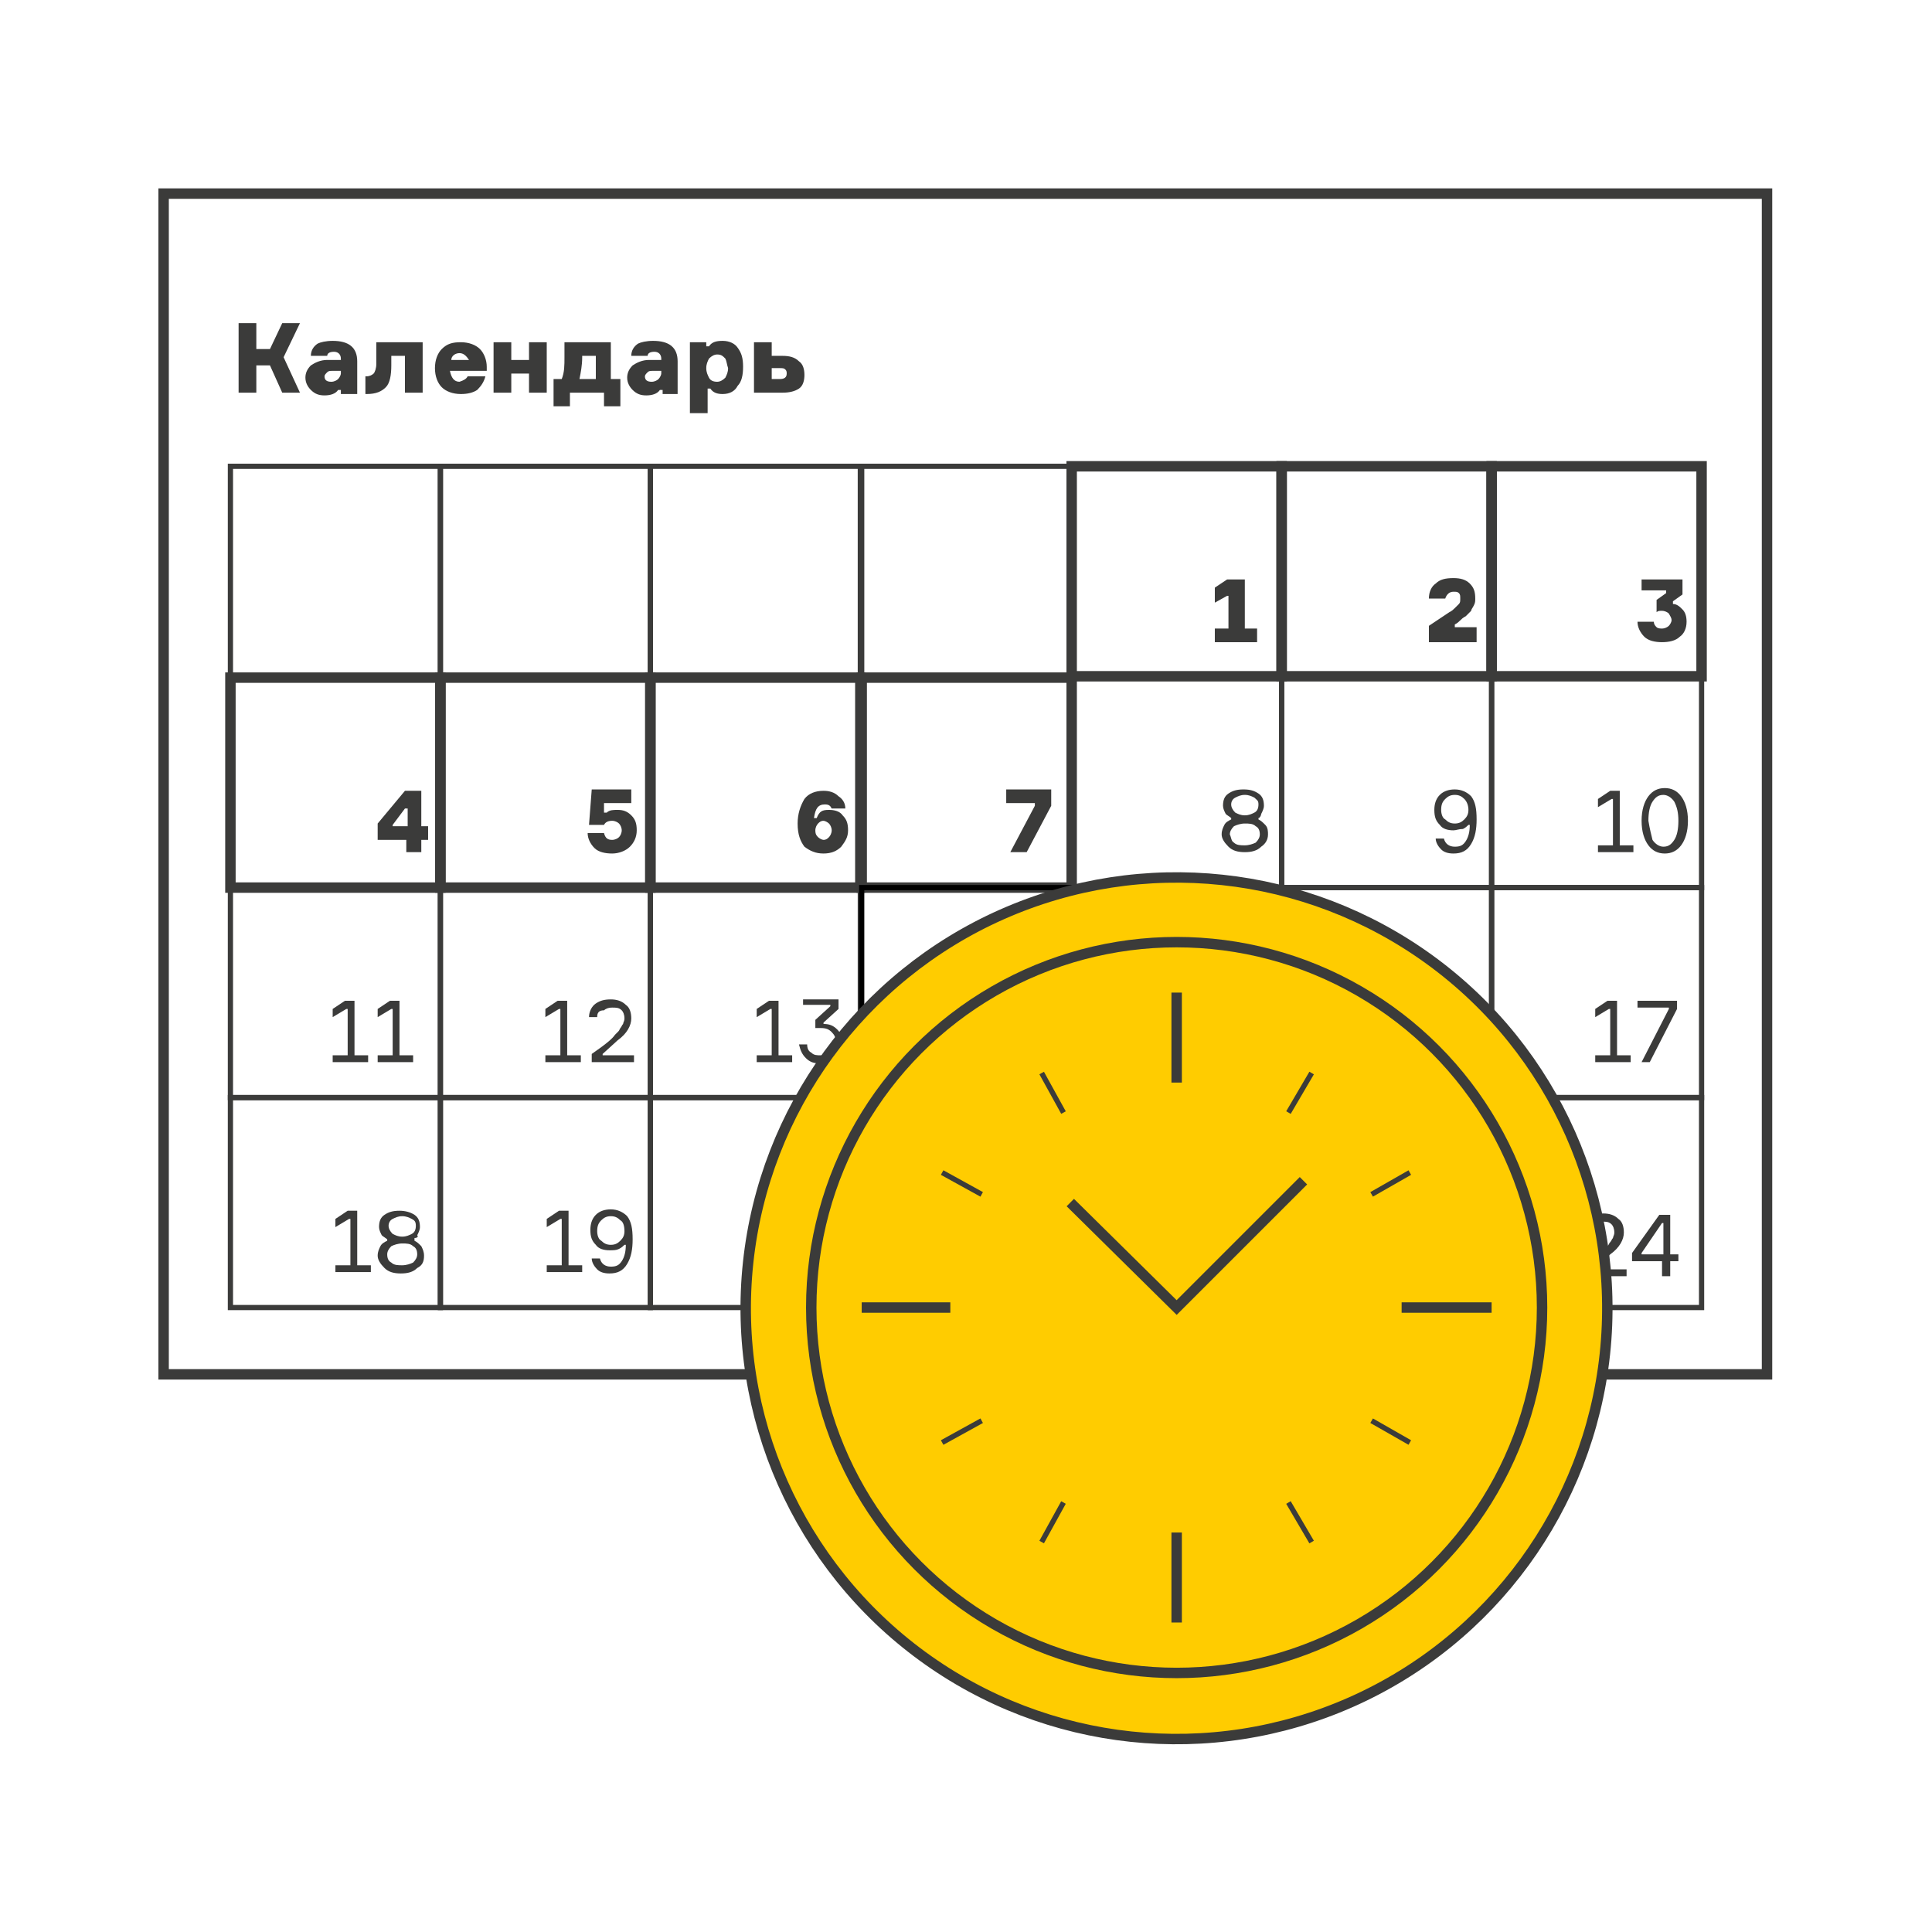<?xml version="1.0" encoding="UTF-8"?> <!-- Generator: Adobe Illustrator 22.0.1, SVG Export Plug-In . SVG Version: 6.00 Build 0) --> <svg xmlns="http://www.w3.org/2000/svg" xmlns:xlink="http://www.w3.org/1999/xlink" x="0px" y="0px" viewBox="0 0 141.7 141.7" style="enable-background:new 0 0 141.7 141.7;" xml:space="preserve"> <style type="text/css"> .st0{fill-rule:evenodd;clip-rule:evenodd;fill:#FFCC00;stroke:#000000;stroke-width:2.144;stroke-miterlimit:10;} .st1{fill-rule:evenodd;clip-rule:evenodd;fill:#FFCC00;stroke:#000000;stroke-width:2.144;stroke-miterlimit:10;} .st2{fill-rule:evenodd;clip-rule:evenodd;fill:none;stroke:#3B3B3A;stroke-width:0.765;stroke-miterlimit:22.926;} .st3{fill-rule:evenodd;clip-rule:evenodd;fill:#FFCC00;stroke:#3B3B3A;stroke-width:0.765;stroke-miterlimit:22.926;} .st4{fill-rule:evenodd;clip-rule:evenodd;fill:#3B3B3A;} .st5{fill-rule:evenodd;clip-rule:evenodd;fill:none;stroke:#3B3B3A;stroke-width:0.383;stroke-linecap:round;stroke-linejoin:round;stroke-miterlimit:22.926;stroke-dasharray:1.913,1.148;} .st6{fill-rule:evenodd;clip-rule:evenodd;fill:none;stroke:#3B3B3A;stroke-width:0.382;stroke-linecap:round;stroke-linejoin:round;stroke-miterlimit:22.926;stroke-dasharray:1.912,1.147;} .st7{fill-rule:evenodd;clip-rule:evenodd;fill:none;stroke:#3B3B3A;stroke-width:0.381;stroke-linecap:round;stroke-linejoin:round;stroke-miterlimit:22.926;stroke-dasharray:1.906,1.144;} .st8{fill-rule:evenodd;clip-rule:evenodd;fill:none;stroke:#3B3B3A;stroke-width:0.765;stroke-linecap:round;stroke-linejoin:round;stroke-miterlimit:10;} .st9{fill-rule:evenodd;clip-rule:evenodd;fill:none;stroke:#3B3B3A;stroke-width:0.765;stroke-linecap:round;stroke-linejoin:round;stroke-miterlimit:10;} .st10{fill-rule:evenodd;clip-rule:evenodd;fill:none;stroke:#3B3B3A;stroke-width:0.383;stroke-miterlimit:22.926;} .st11{fill-rule:evenodd;clip-rule:evenodd;fill:none;stroke:#3B3B3A;stroke-width:0.382;stroke-miterlimit:22.926;} .st12{fill-rule:evenodd;clip-rule:evenodd;fill:none;stroke:#3B3B3A;stroke-width:0.765;stroke-miterlimit:22.926;} .st13{fill-rule:evenodd;clip-rule:evenodd;fill:none;stroke:#000000;stroke-width:0.383;stroke-miterlimit:22.926;} .st14{fill-rule:evenodd;clip-rule:evenodd;fill:none;stroke:#000000;stroke-width:0.153;stroke-miterlimit:22.926;} .st15{fill-rule:evenodd;clip-rule:evenodd;fill:#FFCC00;stroke:#3B3B3A;stroke-width:0.765;stroke-miterlimit:22.926;} .st16{fill-rule:evenodd;clip-rule:evenodd;fill:#FFCC00;stroke:#000000;stroke-width:2.144;stroke-miterlimit:10;} .st17{fill-rule:evenodd;clip-rule:evenodd;fill:none;stroke:#3B3B3A;stroke-width:0.765;stroke-linecap:round;stroke-linejoin:round;stroke-miterlimit:22.926;} .st18{fill-rule:evenodd;clip-rule:evenodd;fill:none;stroke:#3B3B3A;stroke-width:0.383;stroke-linecap:round;stroke-linejoin:round;stroke-miterlimit:22.926;} .st19{fill-rule:evenodd;clip-rule:evenodd;fill:none;stroke:#3B3B3A;stroke-width:0.765;stroke-linecap:round;stroke-linejoin:round;stroke-miterlimit:22.926;} .st20{fill-rule:evenodd;clip-rule:evenodd;fill:#FFCC00;stroke:#3B3B3A;stroke-width:0.383;stroke-linecap:round;stroke-linejoin:round;stroke-miterlimit:22.926;} .st21{fill-rule:evenodd;clip-rule:evenodd;fill:none;stroke:#3B3B3A;stroke-width:0.382;stroke-linecap:round;stroke-linejoin:round;stroke-miterlimit:22.926;} .st22{fill-rule:evenodd;clip-rule:evenodd;fill:#FFCC00;stroke:#3B3B3A;stroke-width:0.765;stroke-linecap:round;stroke-linejoin:round;stroke-miterlimit:22.926;} .st23{fill-rule:evenodd;clip-rule:evenodd;fill:#FFCC00;stroke:#3B3B3A;stroke-width:0.382;stroke-linecap:round;stroke-linejoin:round;stroke-miterlimit:22.926;} .st24{fill-rule:evenodd;clip-rule:evenodd;fill:#FFCC00;stroke:#3B3B3A;stroke-width:0.765;stroke-linecap:round;stroke-linejoin:round;stroke-miterlimit:22.926;} </style> <g id="_x31_"> </g> <g id="_x31__1_"> </g> <g id="_x31__2_"> </g> <g id="_x31__3_"> <g> <g> <rect x="12" y="14.2" class="st2" width="117.6" height="86.6"></rect> <polygon class="st4" points="91.3,46.1 92.2,46.1 92.2,47.1 89.1,47.1 89.1,46.1 90.1,46.1 90.1,43.7 90,43.7 89.1,44.2 89.1,43.1 90,42.5 91.3,42.5 "></polygon> <path class="st4" d="M108.3,46.1v1h-3.5v-1.2l1.5-1c0.2-0.1,0.3-0.2,0.4-0.3c0.1-0.1,0.2-0.2,0.3-0.3c0.1-0.1,0.1-0.2,0.1-0.4 c0-0.2,0-0.3-0.1-0.4c-0.1-0.1-0.2-0.1-0.4-0.1c-0.3,0-0.5,0.2-0.6,0.5h-1.2c0-0.5,0.2-0.9,0.5-1.1c0.3-0.3,0.7-0.4,1.3-0.4 c0.5,0,0.9,0.1,1.2,0.4c0.3,0.3,0.4,0.6,0.4,1.1c0,0.2,0,0.3-0.1,0.5c-0.1,0.2-0.2,0.3-0.2,0.4c-0.1,0.1-0.2,0.2-0.4,0.4 c-0.2,0.1-0.3,0.2-0.4,0.3c-0.1,0.1-0.2,0.2-0.4,0.3v0.2H108.3z"></path> <path class="st4" d="M120.3,42.5h3.1v1.1l-0.7,0.5v0.2c0.3,0,0.5,0.2,0.7,0.4c0.2,0.2,0.3,0.5,0.3,0.9c0,0.5-0.2,0.9-0.5,1.1 c-0.3,0.3-0.8,0.4-1.3,0.4c-0.5,0-1-0.1-1.3-0.4c-0.3-0.3-0.5-0.7-0.5-1.1h1.2c0,0.2,0.1,0.3,0.2,0.4c0.1,0.1,0.3,0.1,0.4,0.1 c0.2,0,0.4-0.1,0.5-0.2c0.1-0.1,0.2-0.3,0.2-0.4c0-0.2-0.1-0.3-0.2-0.5c-0.1-0.1-0.3-0.2-0.5-0.2c-0.2,0-0.3,0-0.4,0.1v-0.9 l0.7-0.5v-0.2h-1.8V42.5z"></path> <path class="st4" d="M45.3,59.4c0.4,0,0.7,0.1,1,0.4c0.3,0.3,0.4,0.6,0.4,1.1c0,0.5-0.2,0.9-0.5,1.2c-0.3,0.3-0.8,0.5-1.3,0.5 c-0.5,0-1-0.1-1.3-0.4c-0.3-0.3-0.5-0.7-0.5-1.1h1.2c0.1,0.4,0.3,0.5,0.6,0.5c0.2,0,0.4-0.1,0.5-0.2c0.1-0.1,0.2-0.3,0.2-0.5 c0-0.2-0.1-0.4-0.2-0.5c-0.1-0.1-0.3-0.2-0.5-0.2c-0.3,0-0.5,0.1-0.6,0.3h-1.1l0.2-2.6h2.9v1h-2l0,0.7h0.2 C44.7,59.4,45,59.4,45.3,59.4z"></path> <path class="st4" d="M60.8,59.4c0.4,0,0.8,0.1,1,0.4c0.3,0.3,0.4,0.6,0.4,1.1c0,0.5-0.2,0.8-0.5,1.2c-0.3,0.3-0.7,0.5-1.3,0.5 c-0.6,0-1-0.2-1.4-0.5c-0.3-0.4-0.5-0.9-0.5-1.7c0-0.7,0.2-1.3,0.5-1.8c0.3-0.4,0.8-0.6,1.4-0.6c0.4,0,0.8,0.1,1.1,0.4 c0.3,0.2,0.5,0.5,0.5,0.9H61c-0.1-0.2-0.2-0.3-0.5-0.3c-0.5,0-0.7,0.3-0.8,1h0.2C60.1,59.5,60.3,59.4,60.8,59.4L60.8,59.4z M60,61.4c0.1,0.1,0.3,0.2,0.4,0.2c0.2,0,0.3-0.1,0.4-0.2c0.1-0.1,0.2-0.3,0.2-0.5c0-0.2-0.1-0.4-0.2-0.5 c-0.1-0.1-0.3-0.2-0.4-0.2c-0.2,0-0.3,0.1-0.4,0.2c-0.1,0.1-0.2,0.3-0.2,0.5C59.8,61.2,59.9,61.3,60,61.4z"></path> <polygon class="st4" points="77.1,59.1 75.3,62.5 74.1,62.5 75.9,59.1 75.9,58.9 73.8,58.9 73.8,57.9 77.1,57.9 "></polygon> <path class="st4" d="M92.3,60v0.1c0.2,0.1,0.3,0.2,0.5,0.4S93,61,93,61.2c0,0.4-0.2,0.7-0.5,0.9c-0.3,0.3-0.7,0.4-1.2,0.4 c-0.5,0-0.9-0.1-1.2-0.4c-0.3-0.3-0.5-0.6-0.5-0.9c0-0.3,0.1-0.5,0.2-0.7c0.1-0.2,0.3-0.3,0.5-0.4V60c-0.1-0.1-0.3-0.2-0.4-0.3 c-0.1-0.2-0.2-0.4-0.2-0.6c0-0.4,0.1-0.7,0.4-0.9s0.6-0.3,1.1-0.3s0.8,0.1,1.1,0.3c0.3,0.2,0.4,0.5,0.4,0.9 c0,0.2-0.1,0.4-0.2,0.6C92.5,59.8,92.4,60,92.3,60L92.3,60z M92,58.5c-0.2-0.1-0.4-0.2-0.7-0.2c-0.3,0-0.5,0.1-0.7,0.2 c-0.2,0.1-0.3,0.3-0.3,0.5s0.1,0.4,0.3,0.6c0.2,0.1,0.4,0.2,0.7,0.2c0.3,0,0.5-0.1,0.7-0.2c0.2-0.1,0.3-0.3,0.3-0.6 S92.2,58.7,92,58.5L92,58.5z M90.5,61.8c0.2,0.2,0.5,0.2,0.8,0.2c0.3,0,0.6-0.1,0.8-0.2c0.2-0.2,0.3-0.4,0.3-0.6 c0-0.3-0.1-0.5-0.3-0.6c-0.2-0.2-0.5-0.2-0.8-0.2c-0.3,0-0.6,0.1-0.8,0.2c-0.2,0.2-0.3,0.4-0.3,0.6 C90.3,61.4,90.3,61.7,90.5,61.8z"></path> <path class="st4" d="M106.6,60.9c-0.4,0-0.8-0.1-1-0.4c-0.3-0.3-0.4-0.6-0.4-1.1c0-0.4,0.1-0.8,0.4-1.1c0.3-0.3,0.7-0.4,1.1-0.4 c0.5,0,0.9,0.2,1.2,0.5c0.3,0.4,0.4,0.9,0.4,1.7c0,0.7-0.1,1.3-0.4,1.8c-0.3,0.5-0.7,0.7-1.3,0.7c-0.4,0-0.7-0.1-0.9-0.3 c-0.2-0.2-0.4-0.5-0.4-0.8h0.6c0.1,0.4,0.4,0.6,0.8,0.6c0.4,0,0.6-0.1,0.8-0.4c0.2-0.3,0.3-0.7,0.3-1.2h-0.1 c-0.1,0.1-0.2,0.2-0.4,0.3C107,60.8,106.8,60.9,106.6,60.9L106.6,60.9z M107.4,58.6c-0.2-0.2-0.4-0.3-0.7-0.3 c-0.3,0-0.5,0.1-0.7,0.3c-0.2,0.2-0.3,0.4-0.3,0.8c0,0.3,0.1,0.6,0.3,0.7c0.2,0.2,0.4,0.3,0.7,0.3c0.3,0,0.5-0.1,0.7-0.3 c0.2-0.2,0.3-0.4,0.3-0.7C107.7,59.1,107.6,58.8,107.4,58.6z"></path> <path class="st4" d="M117.2,62.5V62h1.1v-3.4h-0.1l-1,0.6v-0.6l0.9-0.6h0.7v4h1v0.5H117.2L117.2,62.5z M120.9,58.4 c0.3-0.4,0.7-0.6,1.2-0.6s0.9,0.2,1.2,0.6c0.3,0.4,0.5,1,0.5,1.8c0,0.8-0.2,1.4-0.5,1.8c-0.3,0.4-0.7,0.6-1.2,0.6 s-0.9-0.2-1.2-0.6c-0.3-0.4-0.5-1-0.5-1.8C120.4,59.4,120.6,58.8,120.9,58.4L120.9,58.4z M121.2,61.6c0.2,0.3,0.5,0.5,0.8,0.5 c0.4,0,0.6-0.2,0.8-0.5c0.2-0.3,0.3-0.8,0.3-1.4c0-0.6-0.1-1-0.3-1.4c-0.2-0.3-0.5-0.5-0.8-0.5c-0.4,0-0.6,0.2-0.8,0.5 c-0.2,0.3-0.3,0.8-0.3,1.4C121,60.8,121.1,61.2,121.2,61.6z"></path> <path class="st4" d="M24.4,77.9v-0.5h1.1v-3.4h-0.1l-1,0.6V74l0.9-0.6h0.7v4h1v0.5H24.4L24.4,77.9z M27.7,77.9v-0.5h1.1v-3.4 h-0.1l-1,0.6V74l0.9-0.6h0.7v4h1v0.5H27.7z"></path> <path class="st4" d="M40,77.9v-0.5h1.1v-3.4H41l-1,0.6V74l0.9-0.6h0.7v4h1v0.5H40L40,77.9z M43.8,74.6h-0.6c0-0.4,0.2-0.8,0.5-1 c0.3-0.2,0.6-0.3,1.1-0.3c0.4,0,0.8,0.1,1.1,0.4c0.3,0.2,0.4,0.6,0.4,1c0,0.5-0.3,1.1-1,1.6l-1.1,1v0.1h2.3v0.5h-3.1v-0.6 l0.7-0.5c0.4-0.3,0.8-0.6,1-0.9c0.1-0.1,0.2-0.2,0.2-0.2c0.1-0.1,0.1-0.1,0.2-0.3c0.1-0.1,0.1-0.2,0.2-0.3c0-0.1,0.1-0.2,0.1-0.4 c0-0.3-0.1-0.5-0.2-0.6c-0.2-0.2-0.4-0.2-0.7-0.2c-0.3,0-0.5,0.1-0.6,0.2C43.9,74.1,43.8,74.3,43.8,74.6z"></path> <path class="st4" d="M55.5,77.9v-0.5h1.1v-3.4h-0.1l-1,0.6V74l0.9-0.6h0.7v4h1v0.5H55.5L55.5,77.9z M58.9,73.3h2.6V74l-1.1,1v0.1 c0.4,0,0.7,0.1,1,0.4s0.4,0.6,0.4,1c0,0.5-0.1,0.8-0.4,1.1c-0.3,0.3-0.7,0.4-1.2,0.4c-0.5,0-0.8-0.1-1.1-0.4 c-0.3-0.3-0.4-0.6-0.5-1h0.6c0,0.3,0.1,0.5,0.3,0.6c0.2,0.2,0.4,0.2,0.7,0.2c0.3,0,0.6-0.1,0.8-0.3c0.2-0.2,0.3-0.4,0.3-0.7 c0-0.3-0.1-0.5-0.3-0.7c-0.2-0.2-0.4-0.3-0.8-0.3c-0.2,0-0.3,0-0.4,0v-0.6l1.1-1v-0.1h-2V73.3z"></path> <path class="st4" d="M117,77.9v-0.5h1.1v-3.4h-0.1l-1,0.6V74l0.9-0.6h0.7v4h1v0.5H117L117,77.9z M123,74l-2,3.9h-0.6l2-3.9v-0.1 h-2.3v-0.5h2.9V74z"></path> <path class="st4" d="M24.6,93.3v-0.5h1.1v-3.4h-0.1l-1,0.6v-0.6l0.9-0.6h0.7v4h1v0.5H24.6L24.6,93.3z M30.4,90.8V91 c0.2,0.1,0.3,0.2,0.5,0.4c0.1,0.2,0.2,0.4,0.2,0.7c0,0.4-0.1,0.7-0.5,0.9c-0.3,0.3-0.7,0.4-1.2,0.4c-0.5,0-0.9-0.1-1.2-0.4 c-0.3-0.3-0.5-0.6-0.5-0.9c0-0.3,0.1-0.5,0.2-0.7c0.1-0.2,0.3-0.3,0.5-0.4v-0.1c-0.1-0.1-0.3-0.2-0.4-0.3 c-0.1-0.2-0.2-0.4-0.2-0.6c0-0.4,0.1-0.7,0.4-0.9c0.3-0.2,0.6-0.3,1.1-0.3c0.4,0,0.8,0.1,1.1,0.3c0.3,0.2,0.4,0.5,0.4,0.9 c0,0.2-0.1,0.4-0.2,0.6C30.7,90.7,30.6,90.8,30.4,90.8L30.4,90.8z M30.2,89.4c-0.2-0.1-0.4-0.2-0.7-0.2c-0.3,0-0.5,0.1-0.7,0.2 c-0.2,0.1-0.3,0.3-0.3,0.5s0.1,0.4,0.3,0.6c0.2,0.1,0.4,0.2,0.7,0.2c0.3,0,0.5-0.1,0.7-0.2c0.2-0.1,0.3-0.3,0.3-0.6 S30.4,89.5,30.2,89.4L30.2,89.4z M28.7,92.6c0.2,0.2,0.5,0.2,0.8,0.2c0.3,0,0.6-0.1,0.8-0.2c0.2-0.2,0.3-0.4,0.3-0.6 c0-0.3-0.1-0.5-0.3-0.6c-0.2-0.2-0.5-0.2-0.8-0.2c-0.3,0-0.6,0.1-0.8,0.2c-0.2,0.2-0.3,0.4-0.3,0.6 C28.4,92.3,28.5,92.5,28.7,92.6z"></path> <path class="st4" d="M40.1,93.3v-0.5h1.1v-3.4h-0.1l-1,0.6v-0.6l0.9-0.6h0.7v4h1v0.5H40.1L40.1,93.3z M44.7,91.7 c-0.4,0-0.8-0.1-1-0.4c-0.3-0.3-0.4-0.6-0.4-1.1c0-0.4,0.1-0.8,0.4-1.1c0.3-0.3,0.7-0.4,1.1-0.4c0.5,0,0.9,0.2,1.2,0.5 c0.3,0.4,0.4,0.9,0.4,1.7c0,0.7-0.1,1.3-0.4,1.8c-0.3,0.5-0.7,0.7-1.3,0.7c-0.4,0-0.7-0.1-0.9-0.3c-0.2-0.2-0.4-0.5-0.4-0.8H44 c0.1,0.4,0.4,0.6,0.8,0.6c0.4,0,0.6-0.1,0.8-0.4c0.2-0.3,0.3-0.7,0.3-1.2h-0.1c-0.1,0.1-0.2,0.2-0.4,0.3 C45.2,91.7,45,91.7,44.7,91.7L44.7,91.7z M45.5,89.5c-0.2-0.2-0.4-0.3-0.7-0.3c-0.3,0-0.5,0.1-0.7,0.3c-0.2,0.2-0.3,0.4-0.3,0.8 c0,0.3,0.1,0.6,0.3,0.7c0.2,0.2,0.4,0.3,0.7,0.3c0.3,0,0.5-0.1,0.7-0.3c0.2-0.2,0.3-0.4,0.3-0.7C45.8,89.9,45.7,89.6,45.5,89.5z"></path> <path class="st4" d="M30.9,60.6h0.5v1h-0.5v0.9h-1.1v-0.9h-2.1v-1.2l2-2.4h1.2V60.6L30.9,60.6z M28.8,60.6h1.1v-1.3h-0.2 l-0.9,1.2V60.6z"></path> <path class="st4" d="M17.5,28.8v-5.1h1.3v1.9h1l0.9-1.9h1.3l-1.2,2.5l1.2,2.6h-1.3l-0.9-2h-1v2H17.5L17.5,28.8z M24.4,25 c1.2,0,1.8,0.5,1.8,1.5v2.4H25v-0.3h-0.2c-0.2,0.3-0.6,0.4-1,0.4c-0.4,0-0.7-0.1-1-0.4c-0.2-0.2-0.4-0.5-0.4-0.9 c0-0.3,0.1-0.6,0.4-0.9c0.3-0.2,0.7-0.4,1.2-0.4H25v-0.1c0-0.3-0.2-0.5-0.5-0.5c-0.3,0-0.5,0.1-0.5,0.3h-1.2 c0-0.4,0.2-0.7,0.5-0.9C23.5,25.1,23.9,25,24.4,25L24.4,25z M25,27.4v-0.2h-0.6c-0.2,0-0.3,0-0.4,0.1c-0.1,0.1-0.2,0.2-0.2,0.3 c0,0.3,0.2,0.4,0.5,0.4c0.2,0,0.4-0.1,0.5-0.2C24.9,27.7,25,27.5,25,27.4L25,27.4z M26.8,28.8v-1.2h0.1c0.2,0,0.4-0.1,0.5-0.2 c0.1-0.1,0.2-0.4,0.2-0.7v-1.6h3.4v3.7h-1.3v-2.7h-1v0.7c0,0.7-0.1,1.3-0.4,1.6c-0.3,0.3-0.7,0.5-1.4,0.5H26.8L26.8,28.8z M34.3,27.6h1.3c-0.1,0.4-0.3,0.7-0.6,1c-0.3,0.2-0.7,0.3-1.2,0.3c-0.6,0-1.1-0.2-1.4-0.5s-0.5-0.8-0.5-1.4 c0-0.6,0.2-1.1,0.5-1.4c0.4-0.4,0.8-0.5,1.4-0.5c0.6,0,1.1,0.2,1.4,0.5c0.3,0.3,0.5,0.8,0.5,1.3v0.3H33c0.1,0.5,0.3,0.8,0.7,0.8 C34,27.9,34.2,27.8,34.3,27.6L34.3,27.6z M33.7,25.9c-0.3,0-0.6,0.2-0.6,0.5h1.3C34.2,26.1,34,25.9,33.7,25.9L33.7,25.9z M40.1,28.8h-1.3v-1.4h-1.3v1.4h-1.3v-3.7h1.3v1.3h1.3v-1.3h1.3V28.8L40.1,28.8z M44.9,27.8h0.6v2h-1.2v-1h-2.5v1h-1.2v-2h0.6 c0.2-0.5,0.2-1,0.2-1.6v-1.1h3.4V27.8L44.9,27.8z M43.7,27.8v-1.7h-1v0.1c0,0.6-0.1,1.1-0.2,1.6H43.7L43.7,27.8z M47.9,25 c1.2,0,1.8,0.5,1.8,1.5v2.4h-1.1v-0.3h-0.2c-0.2,0.3-0.6,0.4-1,0.4c-0.4,0-0.7-0.1-1-0.4c-0.2-0.2-0.4-0.5-0.4-0.9 c0-0.3,0.1-0.6,0.4-0.9c0.3-0.2,0.7-0.4,1.2-0.4h0.9v-0.1c0-0.3-0.2-0.5-0.5-0.5c-0.3,0-0.5,0.1-0.5,0.3h-1.2 c0-0.4,0.2-0.7,0.5-0.9C47,25.1,47.4,25,47.9,25L47.9,25z M48.5,27.4v-0.2h-0.6c-0.2,0-0.3,0-0.4,0.1c-0.1,0.1-0.2,0.2-0.2,0.3 c0,0.3,0.2,0.4,0.5,0.4c0.2,0,0.4-0.1,0.5-0.2C48.4,27.7,48.5,27.5,48.5,27.4L48.5,27.4z M53,28.9c-0.4,0-0.7-0.1-0.9-0.4h-0.2 v1.8h-1.3v-5.2h1.2v0.3h0.2c0.2-0.3,0.5-0.4,1-0.4c0.5,0,0.9,0.2,1.1,0.5c0.3,0.4,0.4,0.8,0.4,1.4c0,0.6-0.1,1.1-0.4,1.4 C53.9,28.7,53.5,28.9,53,28.9L53,28.9z M53.2,26.3C53,26.1,52.9,26,52.6,26c-0.2,0-0.4,0.1-0.6,0.3c-0.1,0.2-0.2,0.4-0.2,0.7 c0,0.3,0.1,0.5,0.2,0.7c0.1,0.2,0.3,0.3,0.6,0.3c0.2,0,0.4-0.1,0.6-0.3c0.1-0.2,0.2-0.4,0.2-0.7C53.3,26.7,53.3,26.5,53.2,26.3 L53.2,26.3z M57.4,28.8h-2.1v-3.7h1.3v1h0.8c0.5,0,0.9,0.1,1.2,0.4c0.3,0.2,0.4,0.6,0.4,1c0,0.4-0.1,0.8-0.4,1 C58.3,28.7,57.9,28.8,57.4,28.8L57.4,28.8z M56.6,27.8h0.6c0.3,0,0.5-0.1,0.5-0.4c0-0.1,0-0.2-0.1-0.3c-0.1-0.1-0.2-0.1-0.4-0.1 h-0.6V27.8z"></path> <path class="st4" d="M116.6,90.3H116c0-0.4,0.2-0.8,0.5-1c0.3-0.2,0.6-0.3,1.1-0.3c0.4,0,0.8,0.1,1.1,0.4c0.3,0.2,0.4,0.6,0.4,1 c0,0.5-0.3,1.1-1,1.6l-1.1,1v0.1h2.3v0.5H116V93l0.7-0.5c0.4-0.3,0.8-0.6,1-0.9c0.1-0.1,0.2-0.2,0.2-0.2c0.1-0.1,0.1-0.2,0.2-0.3 c0.1-0.1,0.1-0.2,0.2-0.3c0-0.1,0.1-0.2,0.1-0.4c0-0.3-0.1-0.5-0.2-0.6c-0.2-0.2-0.4-0.2-0.7-0.2c-0.3,0-0.5,0.1-0.6,0.2 C116.7,89.8,116.6,90.1,116.6,90.3L116.6,90.3z M122.5,92h0.6v0.5h-0.6v1.1h-0.6v-1.1h-2.2v-0.6l2-2.8h0.8V92L122.5,92z M120.3,92h1.7v-2.3h-0.1l-1.5,2.2V92z"></path> <rect x="16.9" y="34.2" class="st11" width="15.4" height="15.4"></rect> <rect x="32.3" y="34.2" class="st10" width="15.4" height="15.4"></rect> <rect x="47.7" y="34.2" class="st11" width="15.4" height="15.4"></rect> <rect x="63.2" y="34.2" class="st10" width="15.4" height="15.4"></rect> <rect x="78.6" y="34.2" class="st2" width="15.4" height="15.4"></rect> <rect x="94" y="34.2" class="st2" width="15.4" height="15.4"></rect> <rect x="109.4" y="34.2" class="st2" width="15.4" height="15.4"></rect> <rect x="16.9" y="49.7" class="st2" width="15.4" height="15.4"></rect> <rect x="32.3" y="49.7" class="st12" width="15.4" height="15.4"></rect> <rect x="47.7" y="49.7" class="st2" width="15.4" height="15.4"></rect> <rect x="63.2" y="49.7" class="st12" width="15.4" height="15.4"></rect> <rect x="78.6" y="49.7" class="st10" width="15.4" height="15.4"></rect> <rect x="94" y="49.7" class="st11" width="15.4" height="15.4"></rect> <rect x="109.4" y="49.7" class="st10" width="15.4" height="15.4"></rect> <rect x="16.9" y="65.1" class="st11" width="15.4" height="15.4"></rect> <rect x="32.3" y="65.1" class="st10" width="15.4" height="15.4"></rect> <rect x="47.7" y="65.1" class="st11" width="15.4" height="15.4"></rect> <rect x="63.2" y="65.1" class="st13" width="15.4" height="15.4"></rect> <rect x="78.6" y="65.1" class="st14" width="15.4" height="15.4"></rect> <rect x="94" y="65.1" class="st11" width="15.4" height="15.4"></rect> <rect x="109.4" y="65.1" class="st10" width="15.4" height="15.4"></rect> <rect x="16.9" y="80.5" class="st11" width="15.4" height="15.4"></rect> <rect x="32.3" y="80.5" class="st10" width="15.4" height="15.4"></rect> <rect x="47.7" y="80.5" class="st11" width="15.4" height="15.4"></rect> <rect x="63.2" y="80.5" class="st14" width="15.4" height="15.4"></rect> <rect x="78.6" y="80.5" class="st14" width="15.4" height="15.4"></rect> <rect x="94" y="80.5" class="st14" width="15.4" height="15.4"></rect> <rect x="109.4" y="80.5" class="st10" width="15.4" height="15.4"></rect> <ellipse transform="matrix(0.589 -0.808 0.808 0.589 -42.028 109.198)" class="st15" cx="86.3" cy="95.9" rx="31.6" ry="31.6"></ellipse> <circle class="st15" cx="86.3" cy="95.9" r="26.8"></circle> </g> <polyline class="st12" points="78.5,88.2 86.3,95.9 95.6,86.6 "></polyline> <line class="st12" x1="86.3" y1="72.8" x2="86.3" y2="79.4"></line> <line class="st11" x1="96.2" y1="78.7" x2="94.5" y2="81.6"></line> <line class="st11" x1="103.4" y1="86" x2="100.6" y2="87.6"></line> <line class="st12" x1="109.4" y1="95.9" x2="102.8" y2="95.9"></line> <line class="st11" x1="103.4" y1="105.8" x2="100.6" y2="104.2"></line> <line class="st11" x1="96.2" y1="113.1" x2="94.5" y2="110.2"></line> <line class="st2" x1="86.3" y1="119" x2="86.3" y2="112.4"></line> <line class="st11" x1="76.4" y1="113.1" x2="78" y2="110.2"></line> <line class="st11" x1="69.1" y1="105.8" x2="72" y2="104.2"></line> <line class="st2" x1="63.2" y1="95.9" x2="69.7" y2="95.9"></line> <line class="st11" x1="69.1" y1="86" x2="72" y2="87.6"></line> <line class="st11" x1="76.4" y1="78.7" x2="78" y2="81.6"></line> </g> </g> <g id="_x31__4_"> </g> <g id="_x31__5_"> </g> <g id="_x31__6_"> </g> <g id="_x31__7_"> </g> </svg> 